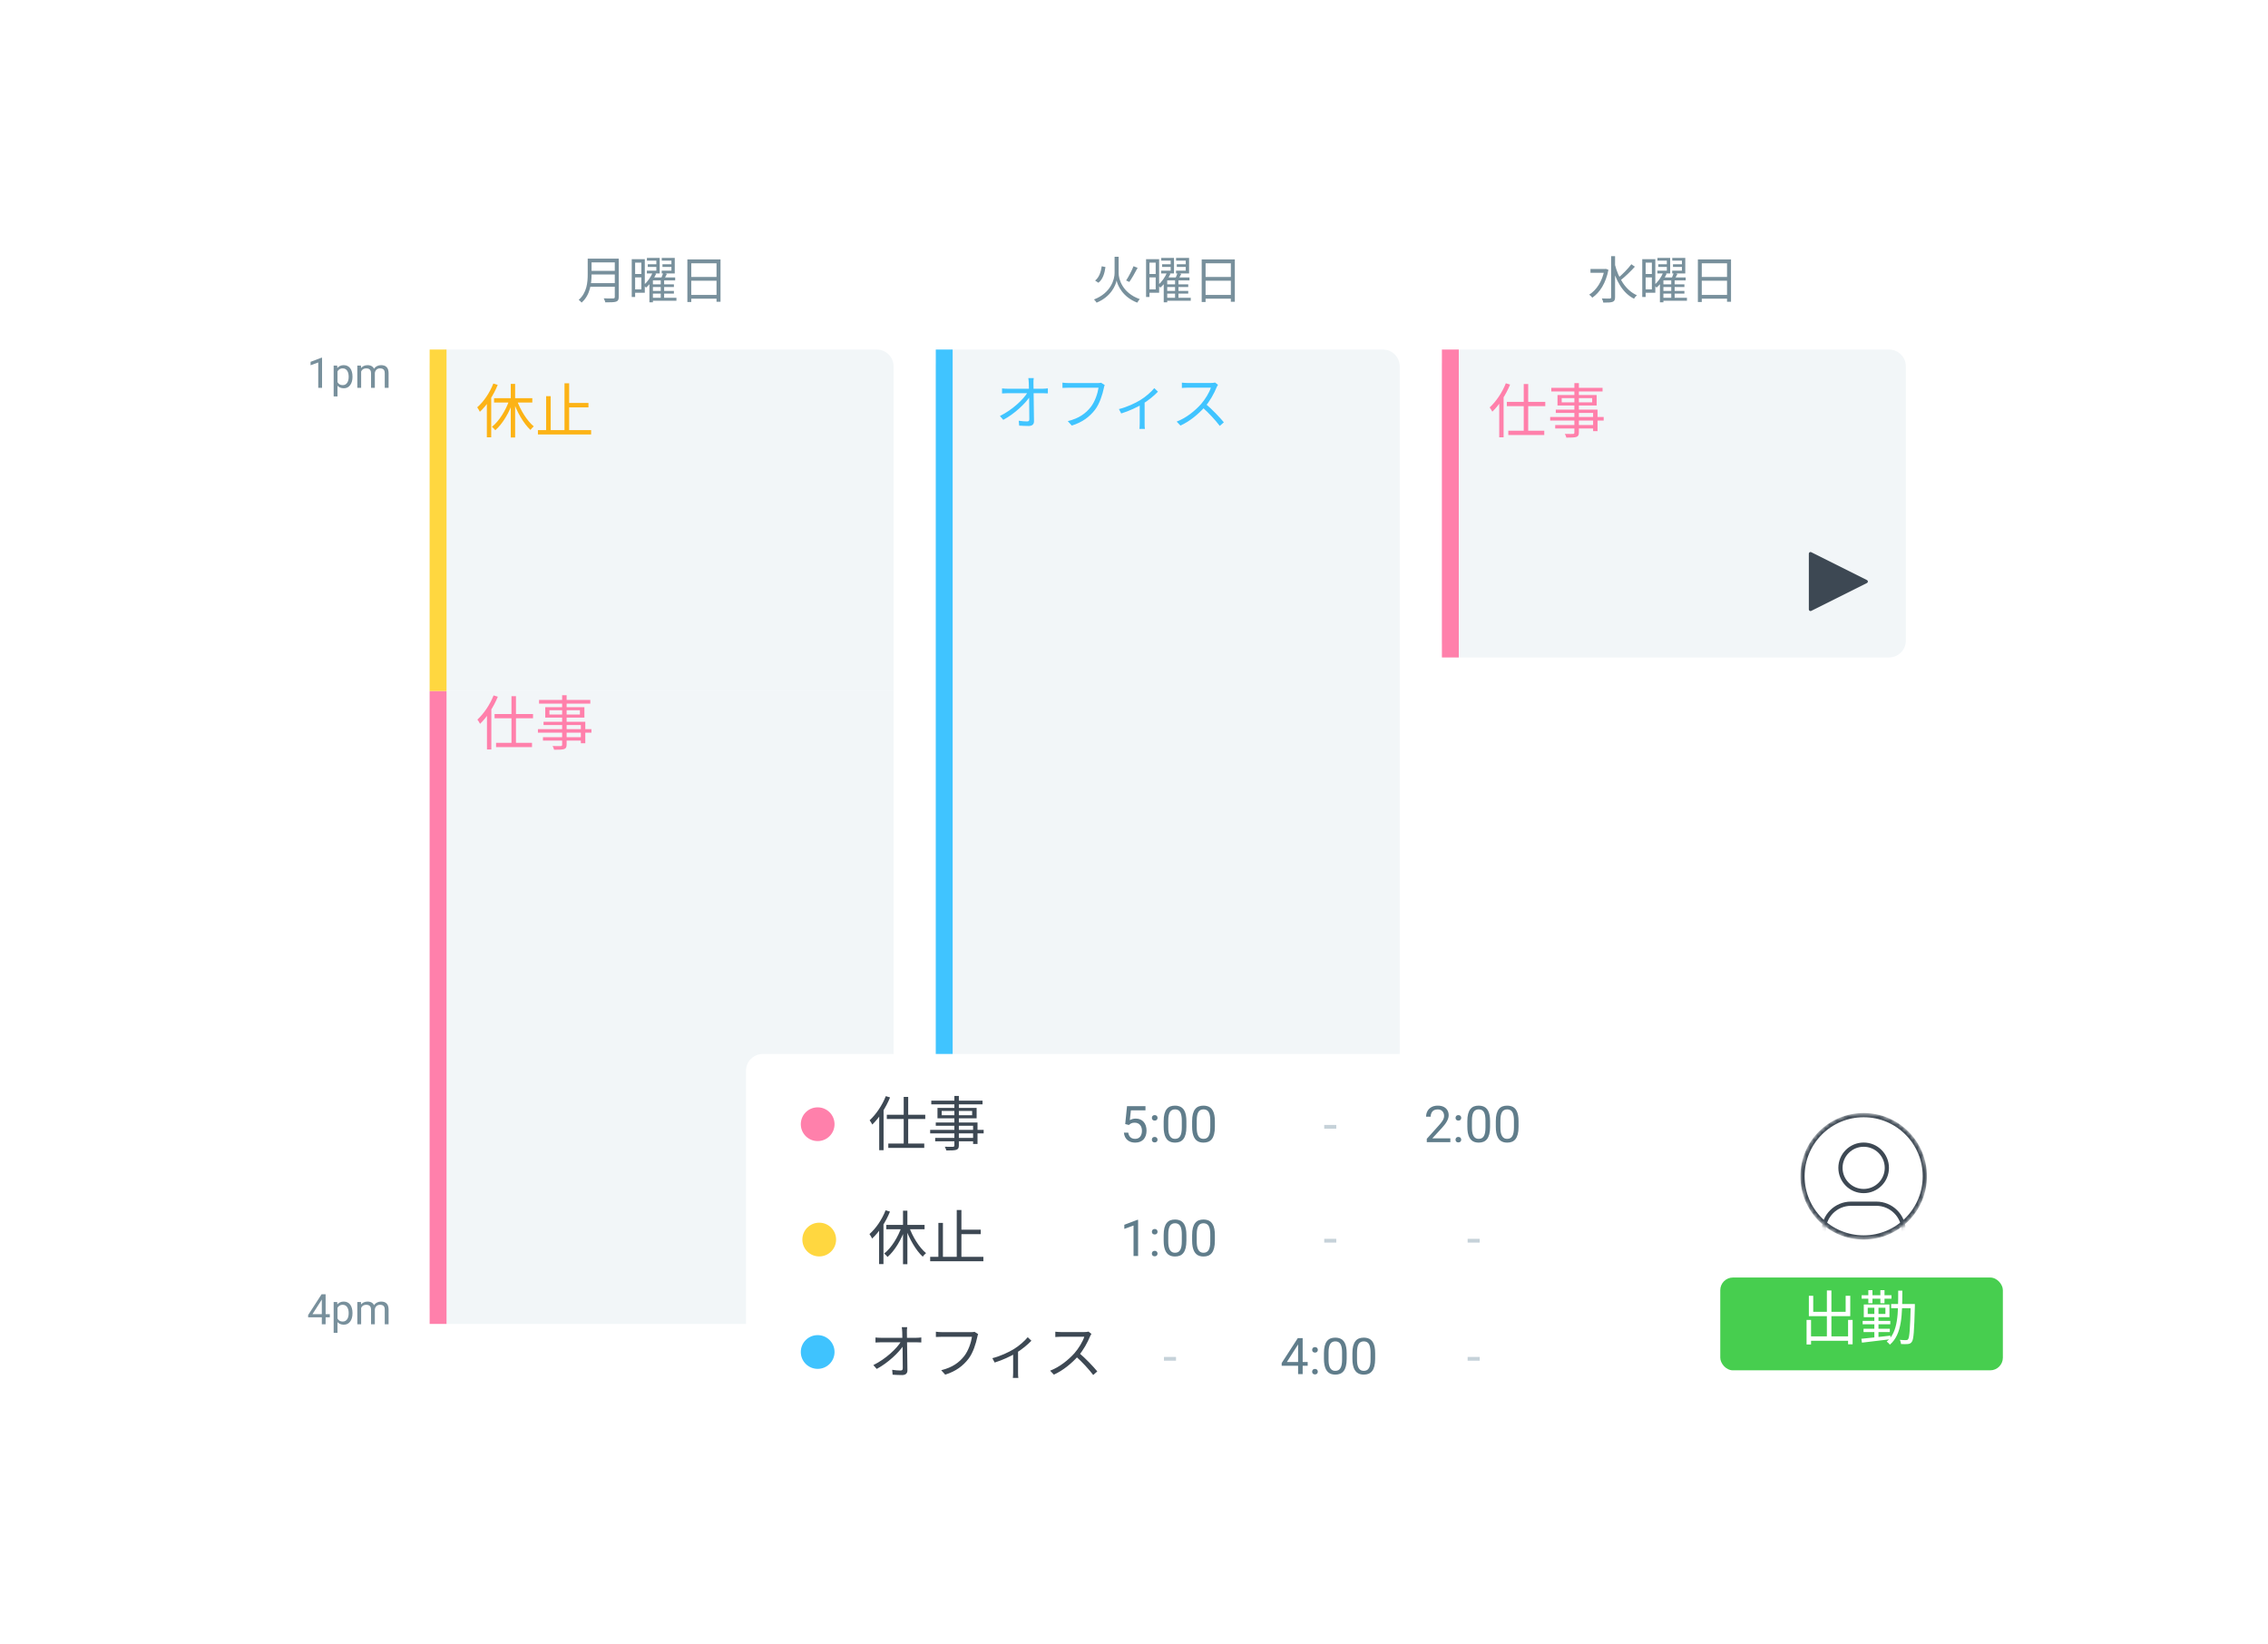 <svg width="592" height="429" viewBox="0 0 592 429" fill="none" xmlns="http://www.w3.org/2000/svg">
<g filter="url(#filter0_d_1874_4225)">
<path d="M56 60.404C56 57.972 57.972 56 60.404 56H517.286C519.718 56 521.69 57.972 521.69 60.404V354.35C521.69 356.782 519.718 358.754 517.286 358.754H60.404C57.972 358.754 56 356.782 56 354.35V60.404Z" fill="white"/>
</g>
<path d="M86.087 342.999V343.816H80.431V343.23L83.936 337.806H84.748L83.877 339.376L81.56 342.999H86.087ZM84.995 337.806V345.633H84.001V337.806H84.995ZM88.092 340.935V347.87H87.092V339.817H88.006L88.092 340.935ZM92.01 342.677V342.79C92.01 343.212 91.96 343.605 91.86 343.967C91.76 344.325 91.613 344.637 91.419 344.902C91.229 345.167 90.995 345.373 90.715 345.52C90.436 345.667 90.115 345.741 89.753 345.741C89.384 345.741 89.058 345.68 88.774 345.558C88.491 345.436 88.251 345.259 88.054 345.026C87.857 344.793 87.699 344.513 87.581 344.187C87.466 343.861 87.388 343.494 87.344 343.085V342.483C87.388 342.053 87.468 341.668 87.586 341.327C87.705 340.987 87.861 340.697 88.054 340.457C88.251 340.213 88.49 340.028 88.769 339.903C89.049 339.774 89.371 339.709 89.737 339.709C90.102 339.709 90.427 339.781 90.71 339.924C90.993 340.064 91.231 340.265 91.425 340.526C91.618 340.788 91.763 341.102 91.86 341.467C91.96 341.829 92.01 342.232 92.01 342.677ZM91.011 342.79V342.677C91.011 342.386 90.98 342.114 90.919 341.86C90.858 341.602 90.763 341.376 90.634 341.182C90.509 340.985 90.348 340.831 90.151 340.72C89.954 340.605 89.719 340.548 89.446 340.548C89.195 340.548 88.977 340.591 88.79 340.677C88.608 340.763 88.452 340.879 88.323 341.026C88.194 341.17 88.088 341.335 88.006 341.521C87.927 341.704 87.868 341.894 87.828 342.091V343.483C87.9 343.734 88 343.97 88.129 344.193C88.258 344.411 88.43 344.589 88.645 344.725C88.86 344.857 89.131 344.924 89.457 344.924C89.726 344.924 89.957 344.868 90.151 344.757C90.348 344.642 90.509 344.487 90.634 344.289C90.763 344.092 90.858 343.867 90.919 343.612C90.98 343.354 91.011 343.08 91.011 342.79ZM94.268 340.973V345.633H93.268V339.817H94.215L94.268 340.973ZM94.064 342.505L93.602 342.489C93.605 342.091 93.657 341.723 93.758 341.387C93.858 341.046 94.007 340.75 94.204 340.5C94.401 340.249 94.646 340.055 94.94 339.919C95.234 339.779 95.575 339.709 95.962 339.709C96.234 339.709 96.485 339.749 96.714 339.828C96.944 339.903 97.142 340.023 97.311 340.188C97.479 340.353 97.61 340.564 97.703 340.822C97.796 341.08 97.843 341.392 97.843 341.757V345.633H96.849V341.806C96.849 341.501 96.797 341.258 96.693 341.075C96.592 340.892 96.449 340.759 96.263 340.677C96.076 340.591 95.858 340.548 95.607 340.548C95.313 340.548 95.067 340.6 94.87 340.704C94.673 340.808 94.516 340.951 94.397 341.134C94.279 341.317 94.193 341.526 94.139 341.763C94.089 341.996 94.064 342.243 94.064 342.505ZM97.832 341.956L97.166 342.161C97.169 341.842 97.221 341.535 97.322 341.241C97.425 340.948 97.574 340.686 97.768 340.457C97.965 340.227 98.207 340.046 98.493 339.914C98.78 339.777 99.108 339.709 99.477 339.709C99.789 339.709 100.065 339.751 100.305 339.833C100.549 339.915 100.753 340.043 100.918 340.215C101.086 340.383 101.214 340.6 101.3 340.865C101.386 341.13 101.429 341.446 101.429 341.811V345.633H100.429V341.801C100.429 341.474 100.377 341.222 100.273 341.043C100.172 340.86 100.029 340.733 99.843 340.661C99.66 340.586 99.441 340.548 99.187 340.548C98.968 340.548 98.775 340.586 98.606 340.661C98.438 340.736 98.296 340.84 98.182 340.973C98.067 341.102 97.979 341.25 97.918 341.419C97.861 341.587 97.832 341.766 97.832 341.956Z" fill="#78909C"/>
<path d="M84.065 93.36V101.229H83.071V94.601L81.066 95.332V94.435L83.909 93.36H84.065ZM88.092 96.531V103.466H87.092V95.413H88.006L88.092 96.531ZM92.01 98.273V98.386C92.01 98.809 91.96 99.201 91.86 99.563C91.76 99.921 91.613 100.233 91.419 100.498C91.229 100.764 90.995 100.97 90.715 101.117C90.436 101.264 90.115 101.337 89.753 101.337C89.384 101.337 89.058 101.276 88.774 101.154C88.491 101.032 88.251 100.855 88.054 100.622C87.857 100.389 87.699 100.11 87.581 99.784C87.466 99.457 87.388 99.09 87.344 98.681V98.079C87.388 97.649 87.468 97.264 87.586 96.924C87.705 96.583 87.861 96.293 88.054 96.053C88.251 95.809 88.49 95.624 88.769 95.499C89.049 95.37 89.371 95.306 89.737 95.306C90.102 95.306 90.427 95.377 90.71 95.521C90.993 95.66 91.231 95.861 91.425 96.123C91.618 96.384 91.763 96.698 91.86 97.063C91.96 97.425 92.01 97.829 92.01 98.273ZM91.011 98.386V98.273C91.011 97.983 90.98 97.71 90.919 97.456C90.858 97.198 90.763 96.972 90.634 96.778C90.509 96.581 90.348 96.427 90.151 96.316C89.954 96.201 89.719 96.144 89.446 96.144C89.195 96.144 88.977 96.187 88.79 96.273C88.608 96.359 88.452 96.476 88.323 96.623C88.194 96.766 88.088 96.931 88.006 97.117C87.927 97.3 87.868 97.49 87.828 97.687V99.079C87.9 99.33 88 99.567 88.129 99.789C88.258 100.007 88.43 100.185 88.645 100.321C88.86 100.454 89.131 100.52 89.457 100.52C89.726 100.52 89.957 100.464 90.151 100.353C90.348 100.239 90.509 100.083 90.634 99.886C90.763 99.689 90.858 99.463 90.919 99.208C90.98 98.95 91.011 98.676 91.011 98.386ZM94.268 96.569V101.229H93.268V95.413H94.215L94.268 96.569ZM94.064 98.101L93.602 98.085C93.605 97.687 93.657 97.32 93.758 96.983C93.858 96.642 94.007 96.347 94.204 96.096C94.401 95.845 94.646 95.651 94.94 95.515C95.234 95.376 95.575 95.306 95.962 95.306C96.234 95.306 96.485 95.345 96.714 95.424C96.944 95.499 97.142 95.619 97.311 95.784C97.479 95.949 97.61 96.16 97.703 96.418C97.796 96.676 97.843 96.988 97.843 97.354V101.229H96.849V97.402C96.849 97.097 96.797 96.854 96.693 96.671C96.592 96.488 96.449 96.356 96.263 96.273C96.076 96.187 95.858 96.144 95.607 96.144C95.313 96.144 95.067 96.196 94.87 96.3C94.673 96.404 94.516 96.547 94.397 96.73C94.279 96.913 94.193 97.123 94.139 97.359C94.089 97.592 94.064 97.839 94.064 98.101ZM97.832 97.553L97.166 97.757C97.169 97.438 97.221 97.132 97.322 96.838C97.425 96.544 97.574 96.282 97.768 96.053C97.965 95.823 98.207 95.642 98.493 95.51C98.78 95.374 99.108 95.306 99.477 95.306C99.789 95.306 100.065 95.347 100.305 95.429C100.549 95.512 100.753 95.639 100.918 95.811C101.086 95.979 101.214 96.196 101.3 96.461C101.386 96.727 101.429 97.042 101.429 97.407V101.229H100.429V97.397C100.429 97.071 100.377 96.818 100.273 96.639C100.172 96.456 100.029 96.329 99.843 96.257C99.66 96.182 99.441 96.144 99.187 96.144C98.968 96.144 98.775 96.182 98.606 96.257C98.438 96.332 98.296 96.436 98.182 96.569C98.067 96.698 97.979 96.847 97.918 97.015C97.861 97.183 97.832 97.363 97.832 97.553Z" fill="#78909C"/>
<path d="M154.014 67.511V68.475H160.91V67.511H154.014ZM154.014 70.695V71.646H160.963V70.695H154.014ZM153.908 73.892V74.843H160.897V73.892H153.908ZM153.406 67.511V71.593C153.406 73.72 153.182 76.402 151.055 78.265C151.266 78.41 151.663 78.767 151.808 78.978C154.08 76.997 154.41 73.879 154.41 71.593V67.511H153.406ZM160.474 67.511V77.499C160.474 77.789 160.369 77.882 160.065 77.895C159.761 77.895 158.678 77.908 157.581 77.869C157.753 78.146 157.938 78.622 158.004 78.912C159.431 78.912 160.303 78.899 160.818 78.727C161.32 78.555 161.505 78.212 161.505 77.512V67.511H160.474ZM169.088 68.964V69.665H171.796V68.964H169.088ZM168.863 67.313V68.026H171.321V70.642H168.85V71.369H172.193V67.313H168.863ZM172.919 68.964V69.665H175.707V68.964H172.919ZM172.734 67.313V68.026H175.257V70.642H172.721V71.369H176.129V67.313H172.734ZM170.039 74.209V74.909H175.905V74.209H170.039ZM170.039 75.927V76.627H175.905V75.927H170.039ZM170.079 77.723V78.49H176.565V77.723H170.079ZM170.343 71.184C169.907 72.28 168.995 73.588 168.031 74.407C168.203 74.566 168.48 74.883 168.626 75.068C169.696 74.156 170.673 72.743 171.268 71.461L170.343 71.184ZM170.422 72.412H170.277L169.511 73.218V78.899H170.422V73.192H176.235V72.412H170.422ZM173.104 71.263C172.972 71.712 172.681 72.399 172.457 72.862L173.197 73.086C173.461 72.677 173.791 72.069 174.082 71.488L173.104 71.263ZM172.47 73.007V78.014H173.355V73.007H172.47ZM165.362 67.643V68.542H167.41V75.53H165.362V76.415H168.308V67.643H165.362ZM165.415 71.514V72.399H167.872V71.514H165.415ZM164.9 67.643V77.512H165.785V67.643H164.9ZM179.419 67.709V78.82H180.436V68.713H187.029V78.767H188.072V67.709H179.419ZM180.093 72.293V73.271H187.465V72.293H180.093ZM180.08 76.97V77.961H187.491V76.97H180.08Z" fill="#78909C"/>
<path d="M287.577 69.493C287.366 70.972 286.903 72.412 285.846 73.218L286.705 73.8C287.881 72.901 288.33 71.29 288.555 69.704L287.577 69.493ZM295.874 69.48C295.424 70.629 294.592 72.227 293.945 73.205L294.777 73.588C295.451 72.637 296.296 71.144 296.944 69.902L295.874 69.48ZM291.461 67.009H290.933V71.29C290.933 72.822 290.008 76.468 285.556 78.159C285.78 78.371 286.111 78.767 286.243 78.992C289.995 77.446 291.197 74.5 291.461 73.205C291.725 74.487 293.02 77.525 296.851 78.992C296.997 78.701 297.3 78.291 297.512 78.067C292.928 76.455 291.99 72.809 291.99 71.29V67.009H291.461ZM303.338 68.964V69.665H306.046V68.964H303.338ZM303.113 67.313V68.026H305.571V70.642H303.1V71.369H306.443V67.313H303.113ZM307.169 68.964V69.665H309.957V68.964H307.169ZM306.984 67.313V68.026H309.507V70.642H306.971V71.369H310.379V67.313H306.984ZM304.289 74.209V74.909H310.155V74.209H304.289ZM304.289 75.927V76.627H310.155V75.927H304.289ZM304.329 77.723V78.49H310.815V77.723H304.329ZM304.593 71.184C304.157 72.28 303.245 73.588 302.281 74.407C302.453 74.566 302.73 74.883 302.876 75.068C303.946 74.156 304.923 72.743 305.518 71.461L304.593 71.184ZM304.672 72.412H304.527L303.761 73.218V78.899H304.672V73.192H310.485V72.412H304.672ZM307.354 71.263C307.222 71.712 306.931 72.399 306.707 72.862L307.447 73.086C307.711 72.677 308.041 72.069 308.332 71.488L307.354 71.263ZM306.72 73.007V78.014H307.605V73.007H306.72ZM299.612 67.643V68.542H301.66V75.53H299.612V76.415H302.558V67.643H299.612ZM299.665 71.514V72.399H302.122V71.514H299.665ZM299.15 67.643V77.512H300.035V67.643H299.15ZM313.669 67.709V78.82H314.686V68.713H321.279V78.767H322.322V67.709H313.669ZM314.343 72.293V73.271H321.715V72.293H314.343ZM314.33 76.97V77.961H321.741V76.97H314.33Z" fill="#78909C"/>
<path d="M415.151 70.206V71.197H419.127V70.206H415.151ZM420.541 66.85V77.578C420.541 77.829 420.435 77.908 420.184 77.921C419.907 77.921 419.061 77.935 418.11 77.895C418.269 78.199 418.467 78.688 418.506 78.978C419.735 78.978 420.501 78.952 420.95 78.767C421.386 78.595 421.571 78.278 421.571 77.578V66.85H420.541ZM418.784 70.206V70.431C418.229 73.456 416.71 75.715 414.82 76.904C415.058 77.063 415.455 77.459 415.626 77.697C417.568 76.376 419.167 73.905 419.841 70.418L419.167 70.166L418.995 70.206H418.784ZM421.518 69.004L420.726 69.189C421.703 73.099 423.5 76.468 426.512 77.961C426.684 77.657 427.027 77.261 427.278 77.063C424.319 75.768 422.43 72.558 421.518 69.004ZM425.825 68.964C424.953 70.14 423.421 71.686 422.298 72.597L422.998 73.152C424.147 72.267 425.654 70.814 426.737 69.612L425.825 68.964ZM432.854 68.964V69.665H435.562V68.964H432.854ZM432.629 67.313V68.026H435.086V70.642H432.616V71.369H435.958V67.313H432.629ZM436.685 68.964V69.665H439.472V68.964H436.685ZM436.5 67.313V68.026H439.023V70.642H436.487V71.369H439.895V67.313H436.5ZM433.805 74.209V74.909H439.67V74.209H433.805ZM433.805 75.927V76.627H439.67V75.927H433.805ZM433.844 77.723V78.49H440.331V77.723H433.844ZM434.109 71.184C433.673 72.28 432.761 73.588 431.797 74.407C431.968 74.566 432.246 74.883 432.391 75.068C433.461 74.156 434.439 72.743 435.033 71.461L434.109 71.184ZM434.188 72.412H434.043L433.276 73.218V78.899H434.188V73.192H440.001V72.412H434.188ZM436.87 71.263C436.738 71.712 436.447 72.399 436.222 72.862L436.962 73.086C437.226 72.677 437.557 72.069 437.847 71.488L436.87 71.263ZM436.236 73.007V78.014H437.121V73.007H436.236ZM429.128 67.643V68.542H431.176V75.53H429.128V76.415H432.074V67.643H429.128ZM429.181 71.514V72.399H431.638V71.514H429.181ZM428.666 67.643V77.512H429.551V67.643H428.666ZM443.185 67.709V78.82H444.202V68.713H450.794V78.767H451.838V67.709H443.185ZM443.858 72.293V73.271H451.23V72.293H443.858ZM443.845 76.97V77.961H451.257V76.97H443.845Z" fill="#78909C"/>
<path d="M244.262 95.634C244.262 93.202 246.233 91.23 248.665 91.23H360.959C363.392 91.23 365.363 93.202 365.363 95.634V284.992C365.363 287.424 363.392 289.396 360.959 289.396H248.665C246.233 289.396 244.262 287.424 244.262 284.992V95.634Z" fill="#F2F6F8"/>
<rect x="244.262" y="91.23" width="4.404" height="198.166" fill="#40C4FF"/>
<path d="M269.833 98.681H268.415C268.477 99.005 268.507 99.375 268.538 99.961C268.615 101.672 268.677 107.174 268.677 109.378C268.677 109.794 268.538 109.995 268.107 109.995C267.521 109.995 266.658 109.933 265.918 109.81L266.026 111.089C266.797 111.135 267.706 111.181 268.492 111.181C269.417 111.181 269.91 110.75 269.895 109.933C269.879 107.051 269.771 101.672 269.756 99.961C269.74 99.545 269.771 99.098 269.833 98.681ZM261.556 101.379V102.689C262.049 102.658 262.481 102.627 263.005 102.627C263.699 102.627 271.559 102.627 272.237 102.627C272.623 102.627 273.147 102.658 273.517 102.673V101.363C273.208 101.41 272.607 101.456 272.206 101.456C271.42 101.456 263.791 101.456 262.974 101.456C262.512 101.456 262.003 101.425 261.556 101.379ZM261.001 108.577L261.88 109.578C264.839 108.006 267.706 105.263 268.877 103.429L268.862 102.396H268.245C267.105 104.276 264.253 106.974 261.001 108.577ZM288.359 100.5L287.419 99.899C287.126 99.961 286.818 99.976 286.587 99.976C285.893 99.976 279.743 99.976 278.865 99.976C278.356 99.976 277.74 99.93 277.324 99.868V101.24C277.709 101.225 278.233 101.194 278.849 101.194C279.743 101.194 285.847 101.194 286.741 101.194C286.525 102.673 285.816 104.816 284.722 106.218C283.427 107.868 281.701 109.178 278.711 109.917L279.759 111.073C282.579 110.195 284.414 108.762 285.816 106.958C287.049 105.371 287.789 102.889 288.128 101.271C288.19 100.963 288.251 100.716 288.359 100.5ZM292.066 106.773L292.667 107.914C294.717 107.282 296.859 106.265 298.154 105.494C299.757 104.523 301.36 103.182 302.253 102.226L301.298 101.302C300.496 102.273 299.078 103.552 297.63 104.43C296.366 105.201 294.1 106.28 292.066 106.773ZM297.491 105.139V110.596C297.491 111.058 297.445 111.705 297.414 111.937H298.847C298.786 111.705 298.77 111.058 298.77 110.596V104.816L297.491 105.139ZM317.928 100.439L317.158 99.837C316.911 99.915 316.495 99.961 316.002 99.961C315.416 99.961 310.654 99.961 310.052 99.961C309.575 99.961 308.696 99.899 308.496 99.868V101.255C308.665 101.24 309.498 101.178 310.052 101.178C310.576 101.178 315.509 101.178 316.063 101.178C315.663 102.458 314.538 104.292 313.489 105.479C311.902 107.236 309.636 109.085 307.139 110.041L308.126 111.073C310.561 109.964 312.765 108.13 314.491 106.203C315.771 104.785 316.942 102.627 317.558 101.101C317.636 100.901 317.836 100.562 317.928 100.439ZM314.692 105.402L313.813 106.265C315.478 107.729 317.281 109.702 318.391 111.166L319.454 110.226C318.406 108.946 316.356 106.789 314.692 105.402Z" fill="#40C4FF"/>
<path d="M112.148 95.634C112.148 93.202 114.12 91.23 116.552 91.23H228.846C231.278 91.23 233.25 93.202 233.25 95.634V180.405H112.148V95.634Z" fill="#F2F6F8"/>
<rect x="112.148" y="91.23" width="4.404" height="89.175" fill="#FFD740"/>
<path d="M133.321 100.205V114.185H134.461V100.205H133.321ZM128.959 103.92V105.061H138.946V103.92H128.959ZM134.862 104.29L133.922 104.567C134.924 107.511 136.665 110.563 138.469 112.212C138.669 111.904 139.07 111.503 139.332 111.287C137.575 109.854 135.787 106.972 134.862 104.29ZM132.982 104.305C132.057 107.064 130.269 109.946 128.404 111.395C128.681 111.596 129.067 112.012 129.282 112.289C131.178 110.64 132.966 107.665 133.968 104.614L132.982 104.305ZM128.774 100.098C127.834 102.517 126.261 104.829 124.566 106.309C124.766 106.586 125.136 107.203 125.26 107.48C127.109 105.77 128.835 103.149 129.914 100.452L128.774 100.098ZM127.078 104.197V114.139H128.219V103.072V103.057L127.078 104.197ZM147.963 105.168V106.324H153.604V105.168H147.963ZM140.411 112.258V113.399H154.298V112.258H140.411ZM147.346 100.036V112.844H148.564V100.036H147.346ZM142.553 103.396V112.798H143.74V103.396H142.553Z" fill="#FCB316"/>
<path d="M376.371 95.634C376.371 93.202 378.343 91.23 380.775 91.23H493.069C495.501 91.23 497.473 93.202 497.473 95.634V167.194C497.473 169.626 495.501 171.597 493.069 171.597H380.775C378.343 171.597 376.371 169.626 376.371 167.194V95.634Z" fill="#F2F6F8"/>
<rect x="376.371" y="91.23" width="4.404" height="80.367" fill="#FF80AB"/>
<path d="M397.728 100.236V113.121H398.9V100.236H397.728ZM393.32 104.891V106.001H403.354V104.891H393.32ZM393.705 112.412V113.538H403.092V112.412H393.705ZM391.332 104.197V114.139H392.472V103.072L392.457 103.057L391.332 104.197ZM393.058 100.036C392.103 102.456 390.5 104.814 388.835 106.34C389.051 106.602 389.405 107.203 389.529 107.45C391.332 105.723 393.058 103.072 394.168 100.375L393.058 100.036ZM410.952 99.99V112.875C410.952 113.152 410.86 113.245 410.583 113.26C410.305 113.26 409.38 113.276 408.456 113.245C408.61 113.507 408.795 113.938 408.856 114.216C410.151 114.216 410.952 114.2 411.446 114.046C411.924 113.877 412.124 113.599 412.124 112.875V99.99H410.952ZM404.926 101.223V102.178H418.304V101.223H404.926ZM407.639 103.905H415.592V105.014H407.639V103.905ZM406.544 103.103V105.831H416.763V103.103H406.544ZM406.097 106.91V107.773H415.838V112.52H416.994V106.91H406.097ZM404.633 108.837V109.761H418.597V108.837H404.633ZM405.943 110.933V111.827H416.439V110.933H405.943Z" fill="#FF80AB"/>
<path d="M112.148 180.403H233.25V341.138C233.25 343.57 231.278 345.542 228.846 345.542H116.552C114.12 345.542 112.148 343.57 112.148 341.138V180.403Z" fill="#F2F6F8"/>
<rect x="112.148" y="180.403" width="4.404" height="165.138" fill="#FF80AB"/>
<path d="M133.506 181.703V194.588H134.677V181.703H133.506ZM129.097 186.358V187.468H139.131V186.358H129.097ZM129.483 193.879V195.004H138.869V193.879H129.483ZM127.109 185.664V195.606H128.25V184.539L128.234 184.524L127.109 185.664ZM128.835 181.503C127.88 183.923 126.277 186.281 124.612 187.807C124.828 188.069 125.183 188.67 125.306 188.916C127.109 187.19 128.835 184.539 129.945 181.842L128.835 181.503ZM146.73 181.456V194.342C146.73 194.619 146.637 194.712 146.36 194.727C146.082 194.727 145.158 194.742 144.233 194.712C144.387 194.974 144.572 195.405 144.634 195.683C145.928 195.683 146.73 195.667 147.223 195.513C147.701 195.344 147.901 195.066 147.901 194.342V181.456H146.73ZM140.703 182.69V183.645H154.082V182.69H140.703ZM143.416 185.371H151.369V186.481H143.416V185.371ZM142.322 184.57V187.298H152.541V184.57H142.322ZM141.875 188.377V189.24H151.616V193.987H152.772V188.377H141.875ZM140.411 190.303V191.228H154.375V190.303H140.411ZM141.721 192.4V193.294H152.217V192.4H141.721Z" fill="#FF80AB"/>
<g filter="url(#filter1_d_1874_4225)">
<path d="M435.812 279.487C435.812 277.055 437.784 275.083 440.216 275.083H531.593C534.025 275.083 535.996 277.055 535.996 279.487V368.661C535.996 371.093 534.025 373.065 531.593 373.065H440.216C437.784 373.065 435.812 371.093 435.812 368.661V279.487Z" fill="white"/>
</g>
<mask id="mask0_1874_4225" style="mask-type:alpha" maskUnits="userSpaceOnUse" x="469" y="290" width="34" height="34">
<circle cx="486.459" cy="307.01" r="15.963" fill="#84D2F6" stroke="#3D4853" stroke-width="1.101"/>
</mask>
<g mask="url(#mask0_1874_4225)">
<path d="M483.156 314.166H489.761C493.713 314.166 496.917 317.37 496.917 321.322V325.726C496.917 329.678 493.713 332.882 489.761 332.882H483.156C479.204 332.882 476 329.678 476 325.726V321.322C476 317.37 479.204 314.166 483.156 314.166Z" fill="white" stroke="#3D4853" stroke-width="1.101"/>
<circle cx="486.457" cy="304.809" r="6.055" fill="white" stroke="#3D4853" stroke-width="1.101"/>
<circle cx="486.459" cy="307.01" r="15.963" stroke="#3D4853" stroke-width="1.101"/>
</g>
<rect x="449.031" y="333.433" width="73.762" height="24.22" rx="3.303" fill="#47CE4F"/>
<path d="M472.125 348.798V349.939H483.006V348.798H472.125ZM476.856 336.807V349.446H478.043V336.807H476.856ZM471.554 344.498V350.91H472.726V344.498H471.554ZM482.39 344.498V350.864H483.576V344.498H482.39ZM472.155 338.194V343.512H482.96V338.194H481.758V342.387H473.296V338.194H472.155ZM493.641 340.352V341.431H499.066V340.352H493.641ZM498.743 340.352V340.614C498.589 346.872 498.419 349.061 498.065 349.523C497.926 349.723 497.787 349.77 497.525 349.77C497.263 349.77 496.616 349.77 495.891 349.692C496.076 350.001 496.184 350.463 496.215 350.787C496.909 350.833 497.602 350.833 498.018 350.787C498.465 350.741 498.758 350.602 499.036 350.216C499.513 349.569 499.652 347.411 499.822 340.923C499.822 340.768 499.822 340.352 499.822 340.352H498.743ZM495.475 336.853C495.46 342.834 495.521 347.627 492.47 350.155C492.732 350.324 493.132 350.694 493.302 350.956C496.523 348.197 496.523 343.111 496.554 336.853H495.475ZM486.428 346.795V347.673H493.287V346.795H486.428ZM486.197 344.745V345.639H493.41V344.745H486.197ZM485.935 338.056V338.95H493.718V338.056H485.935ZM489.248 340.845V349.523H490.327V340.845H489.248ZM487.676 336.73V340.136H488.755V336.73H487.676ZM490.821 336.73V340.136H491.899V336.73H490.821ZM485.858 349.415L486.012 350.432C487.938 350.201 490.774 349.877 493.456 349.538L493.441 348.598C490.651 348.922 487.723 349.245 485.858 349.415ZM487.522 341.323H492.131V342.926H487.522V341.323ZM486.489 340.476V343.789H493.194V340.476H486.489Z" fill="white"/>
<path fill-rule="evenodd" clip-rule="evenodd" d="M487.391 151.447L487.395 151.443L487.317 151.399C487.305 151.393 487.296 151.384 487.284 151.381L472.868 144.169L472.863 144.174C472.788 144.115 472.695 144.074 472.591 144.074C472.347 144.074 472.148 144.268 472.148 144.507V159.054C472.148 159.293 472.347 159.487 472.591 159.487C472.695 159.487 472.788 159.447 472.863 159.388L472.868 159.392L487.284 152.181C487.296 152.176 487.305 152.168 487.316 152.163L487.395 152.119L487.391 152.114C487.492 152.034 487.561 151.918 487.561 151.781C487.561 151.644 487.492 151.526 487.391 151.447Z" fill="#3D4853"/>
<g filter="url(#filter2_d_1874_4225)">
<path d="M194.719 279.487C194.719 277.055 196.69 275.083 199.122 275.083H409.399C411.831 275.083 413.802 277.055 413.802 279.487V368.661C413.802 371.093 411.831 373.065 409.399 373.065H199.122C196.69 373.065 194.719 371.093 194.719 368.661V279.487Z" fill="white"/>
</g>
<path d="M235.888 286.29V299.176H237.06V286.29H235.888ZM231.48 290.945V292.055H241.514V290.945H231.48ZM231.866 298.467V299.592H241.252V298.467H231.866ZM229.492 290.252V300.193H230.633V289.126L230.617 289.111L229.492 290.252ZM231.218 286.09C230.263 288.51 228.66 290.868 226.995 292.394C227.211 292.656 227.565 293.257 227.689 293.504C229.492 291.777 231.218 289.126 232.328 286.429L231.218 286.09ZM249.113 286.044V298.929C249.113 299.207 249.02 299.299 248.743 299.314C248.465 299.314 247.541 299.33 246.616 299.299C246.77 299.561 246.955 299.993 247.016 300.27C248.311 300.27 249.113 300.255 249.606 300.1C250.084 299.931 250.284 299.653 250.284 298.929V286.044H249.113ZM243.086 287.277V288.233H256.465V287.277H243.086ZM245.799 289.959H253.752V291.068H245.799V289.959ZM244.705 289.157V291.885H254.923V289.157H244.705ZM244.258 292.964V293.827H253.999V298.575H255.155V292.964H244.258ZM242.793 294.891V295.816H256.757V294.891H242.793ZM244.103 296.987V297.881H254.6V296.987H244.103Z" fill="#3D4853"/>
<path d="M294.661 293.621L293.706 293.376L294.177 288.699H298.995V289.802H295.19L294.906 292.357C295.078 292.258 295.295 292.165 295.557 292.079C295.824 291.993 296.129 291.95 296.473 291.95C296.908 291.95 297.297 292.025 297.641 292.176C297.985 292.322 298.277 292.533 298.518 292.808C298.763 293.083 298.95 293.415 299.079 293.802C299.208 294.189 299.273 294.621 299.273 295.098C299.273 295.55 299.21 295.965 299.086 296.343C298.965 296.722 298.783 297.053 298.537 297.337C298.292 297.616 297.983 297.833 297.609 297.988C297.239 298.143 296.802 298.22 296.299 298.22C295.921 298.22 295.562 298.169 295.222 298.066C294.886 297.958 294.585 297.797 294.319 297.582C294.056 297.362 293.841 297.091 293.674 296.769C293.51 296.442 293.407 296.059 293.364 295.621H294.499C294.551 295.973 294.654 296.27 294.809 296.511C294.964 296.752 295.166 296.934 295.415 297.059C295.669 297.18 295.964 297.24 296.299 297.24C296.583 297.24 296.834 297.19 297.054 297.091C297.273 296.993 297.458 296.851 297.609 296.666C297.759 296.481 297.873 296.257 297.95 295.995C298.032 295.732 298.073 295.438 298.073 295.111C298.073 294.814 298.032 294.539 297.95 294.285C297.869 294.032 297.746 293.81 297.583 293.621C297.424 293.432 297.228 293.286 296.996 293.182C296.764 293.075 296.497 293.021 296.196 293.021C295.796 293.021 295.493 293.075 295.286 293.182C295.084 293.29 294.876 293.436 294.661 293.621ZM300.66 297.459C300.66 297.257 300.722 297.087 300.847 296.95C300.976 296.808 301.161 296.737 301.402 296.737C301.642 296.737 301.825 296.808 301.95 296.95C302.079 297.087 302.143 297.257 302.143 297.459C302.143 297.657 302.079 297.825 301.95 297.962C301.825 298.1 301.642 298.169 301.402 298.169C301.161 298.169 300.976 298.1 300.847 297.962C300.722 297.825 300.66 297.657 300.66 297.459ZM300.666 291.763C300.666 291.561 300.729 291.391 300.853 291.254C300.982 291.112 301.167 291.041 301.408 291.041C301.649 291.041 301.832 291.112 301.956 291.254C302.085 291.391 302.15 291.561 302.15 291.763C302.15 291.961 302.085 292.129 301.956 292.266C301.832 292.404 301.649 292.473 301.408 292.473C301.167 292.473 300.982 292.404 300.853 292.266C300.729 292.129 300.666 291.961 300.666 291.763ZM309.678 292.647V294.079C309.678 294.849 309.609 295.498 309.471 296.027C309.334 296.556 309.136 296.982 308.878 297.304C308.62 297.627 308.308 297.861 307.943 298.007C307.581 298.149 307.173 298.22 306.717 298.22C306.356 298.22 306.022 298.175 305.717 298.085C305.412 297.995 305.137 297.85 304.891 297.653C304.651 297.451 304.444 297.188 304.272 296.866C304.1 296.543 303.969 296.152 303.879 295.692C303.788 295.231 303.743 294.694 303.743 294.079V292.647C303.743 291.877 303.812 291.232 303.95 290.712C304.092 290.191 304.291 289.774 304.55 289.46C304.808 289.142 305.117 288.914 305.478 288.776C305.844 288.639 306.253 288.57 306.704 288.57C307.07 288.57 307.405 288.615 307.71 288.706C308.02 288.792 308.295 288.931 308.536 289.125C308.777 289.314 308.981 289.568 309.149 289.886C309.321 290.2 309.452 290.585 309.542 291.041C309.633 291.497 309.678 292.032 309.678 292.647ZM308.478 294.272V292.447C308.478 292.025 308.452 291.656 308.401 291.337C308.353 291.015 308.282 290.74 308.188 290.512C308.093 290.284 307.973 290.099 307.826 289.957C307.685 289.815 307.519 289.712 307.33 289.647C307.145 289.579 306.936 289.544 306.704 289.544C306.42 289.544 306.169 289.598 305.949 289.705C305.73 289.809 305.545 289.974 305.395 290.202C305.248 290.43 305.137 290.729 305.059 291.099C304.982 291.469 304.943 291.918 304.943 292.447V294.272C304.943 294.694 304.967 295.066 305.014 295.388C305.066 295.711 305.141 295.991 305.24 296.227C305.339 296.459 305.459 296.651 305.601 296.801C305.743 296.952 305.906 297.063 306.091 297.137C306.28 297.205 306.489 297.24 306.717 297.24C307.009 297.24 307.265 297.184 307.485 297.072C307.704 296.96 307.887 296.786 308.033 296.55C308.183 296.309 308.295 296.001 308.368 295.627C308.441 295.249 308.478 294.797 308.478 294.272ZM317.109 292.647V294.079C317.109 294.849 317.04 295.498 316.903 296.027C316.765 296.556 316.567 296.982 316.309 297.304C316.051 297.627 315.739 297.861 315.374 298.007C315.013 298.149 314.604 298.22 314.148 298.22C313.787 298.22 313.454 298.175 313.148 298.085C312.843 297.995 312.568 297.85 312.323 297.653C312.082 297.451 311.875 297.188 311.703 296.866C311.531 296.543 311.4 296.152 311.31 295.692C311.22 295.231 311.174 294.694 311.174 294.079V292.647C311.174 291.877 311.243 291.232 311.381 290.712C311.523 290.191 311.723 289.774 311.981 289.46C312.239 289.142 312.548 288.914 312.91 288.776C313.275 288.639 313.684 288.57 314.135 288.57C314.501 288.57 314.836 288.615 315.142 288.706C315.451 288.792 315.726 288.931 315.967 289.125C316.208 289.314 316.412 289.568 316.58 289.886C316.752 290.2 316.883 290.585 316.974 291.041C317.064 291.497 317.109 292.032 317.109 292.647ZM315.909 294.272V292.447C315.909 292.025 315.883 291.656 315.832 291.337C315.785 291.015 315.714 290.74 315.619 290.512C315.524 290.284 315.404 290.099 315.258 289.957C315.116 289.815 314.95 289.712 314.761 289.647C314.576 289.579 314.368 289.544 314.135 289.544C313.851 289.544 313.6 289.598 313.381 289.705C313.161 289.809 312.976 289.974 312.826 290.202C312.68 290.43 312.568 290.729 312.49 291.099C312.413 291.469 312.374 291.918 312.374 292.447V294.272C312.374 294.694 312.398 295.066 312.445 295.388C312.497 295.711 312.572 295.991 312.671 296.227C312.77 296.459 312.89 296.651 313.032 296.801C313.174 296.952 313.338 297.063 313.522 297.137C313.712 297.205 313.92 297.24 314.148 297.24C314.441 297.24 314.697 297.184 314.916 297.072C315.135 296.96 315.318 296.786 315.464 296.55C315.615 296.309 315.726 296.001 315.8 295.627C315.873 295.249 315.909 294.797 315.909 294.272Z" fill="#607D8B"/>
<path d="M297.073 318.372V327.816H295.88V319.862L293.474 320.739V319.662L296.886 318.372H297.073ZM300.66 327.184C300.66 326.982 300.722 326.812 300.847 326.674C300.976 326.532 301.161 326.461 301.402 326.461C301.642 326.461 301.825 326.532 301.95 326.674C302.079 326.812 302.143 326.982 302.143 327.184C302.143 327.382 302.079 327.549 301.95 327.687C301.825 327.825 301.642 327.893 301.402 327.893C301.161 327.893 300.976 327.825 300.847 327.687C300.722 327.549 300.66 327.382 300.66 327.184ZM300.666 321.488C300.666 321.286 300.729 321.116 300.853 320.978C300.982 320.836 301.167 320.765 301.408 320.765C301.649 320.765 301.832 320.836 301.956 320.978C302.085 321.116 302.15 321.286 302.15 321.488C302.15 321.686 302.085 321.853 301.956 321.991C301.832 322.129 301.649 322.197 301.408 322.197C301.167 322.197 300.982 322.129 300.853 321.991C300.729 321.853 300.666 321.686 300.666 321.488ZM309.678 322.372V323.804C309.678 324.573 309.609 325.223 309.471 325.752C309.334 326.281 309.136 326.706 308.878 327.029C308.62 327.351 308.308 327.586 307.943 327.732C307.581 327.874 307.173 327.945 306.717 327.945C306.356 327.945 306.022 327.9 305.717 327.809C305.412 327.719 305.137 327.575 304.891 327.377C304.651 327.175 304.444 326.913 304.272 326.59C304.1 326.268 303.969 325.876 303.879 325.416C303.788 324.956 303.743 324.419 303.743 323.804V322.372C303.743 321.602 303.812 320.957 303.95 320.436C304.092 319.916 304.291 319.499 304.55 319.185C304.808 318.867 305.117 318.639 305.478 318.501C305.844 318.363 306.253 318.295 306.704 318.295C307.07 318.295 307.405 318.34 307.71 318.43C308.02 318.516 308.295 318.656 308.536 318.849C308.777 319.039 308.981 319.292 309.149 319.611C309.321 319.925 309.452 320.309 309.542 320.765C309.633 321.221 309.678 321.757 309.678 322.372ZM308.478 323.997V322.172C308.478 321.75 308.452 321.38 308.401 321.062C308.353 320.739 308.282 320.464 308.188 320.236C308.093 320.008 307.973 319.823 307.826 319.682C307.685 319.54 307.519 319.436 307.33 319.372C307.145 319.303 306.936 319.269 306.704 319.269C306.42 319.269 306.169 319.322 305.949 319.43C305.73 319.533 305.545 319.699 305.395 319.927C305.248 320.155 305.137 320.454 305.059 320.823C304.982 321.193 304.943 321.643 304.943 322.172V323.997C304.943 324.419 304.967 324.791 305.014 325.113C305.066 325.436 305.141 325.715 305.24 325.952C305.339 326.184 305.459 326.375 305.601 326.526C305.743 326.676 305.906 326.788 306.091 326.861C306.28 326.93 306.489 326.964 306.717 326.964C307.009 326.964 307.265 326.909 307.485 326.797C307.704 326.685 307.887 326.511 308.033 326.274C308.183 326.033 308.295 325.726 308.368 325.352C308.441 324.973 308.478 324.522 308.478 323.997ZM317.109 322.372V323.804C317.109 324.573 317.04 325.223 316.903 325.752C316.765 326.281 316.567 326.706 316.309 327.029C316.051 327.351 315.739 327.586 315.374 327.732C315.013 327.874 314.604 327.945 314.148 327.945C313.787 327.945 313.454 327.9 313.148 327.809C312.843 327.719 312.568 327.575 312.323 327.377C312.082 327.175 311.875 326.913 311.703 326.59C311.531 326.268 311.4 325.876 311.31 325.416C311.22 324.956 311.174 324.419 311.174 323.804V322.372C311.174 321.602 311.243 320.957 311.381 320.436C311.523 319.916 311.723 319.499 311.981 319.185C312.239 318.867 312.548 318.639 312.91 318.501C313.275 318.363 313.684 318.295 314.135 318.295C314.501 318.295 314.836 318.34 315.142 318.43C315.451 318.516 315.726 318.656 315.967 318.849C316.208 319.039 316.412 319.292 316.58 319.611C316.752 319.925 316.883 320.309 316.974 320.765C317.064 321.221 317.109 321.757 317.109 322.372ZM315.909 323.997V322.172C315.909 321.75 315.883 321.38 315.832 321.062C315.785 320.739 315.714 320.464 315.619 320.236C315.524 320.008 315.404 319.823 315.258 319.682C315.116 319.54 314.95 319.436 314.761 319.372C314.576 319.303 314.368 319.269 314.135 319.269C313.851 319.269 313.6 319.322 313.381 319.43C313.161 319.533 312.976 319.699 312.826 319.927C312.68 320.155 312.568 320.454 312.49 320.823C312.413 321.193 312.374 321.643 312.374 322.172V323.997C312.374 324.419 312.398 324.791 312.445 325.113C312.497 325.436 312.572 325.715 312.671 325.952C312.77 326.184 312.89 326.375 313.032 326.526C313.174 326.676 313.338 326.788 313.522 326.861C313.712 326.93 313.92 326.964 314.148 326.964C314.441 326.964 314.697 326.909 314.916 326.797C315.135 326.685 315.318 326.511 315.464 326.274C315.615 326.033 315.726 325.726 315.8 325.352C315.873 324.973 315.909 324.522 315.909 323.997Z" fill="#607D8B"/>
<path d="M306.966 354.159V355.139H303.818V354.159H306.966Z" fill="#C6D2D9"/>
<path d="M348.802 293.608V294.589H345.654V293.608H348.802Z" fill="#C6D2D9"/>
<path d="M348.802 323.333V324.313H345.654V323.333H348.802Z" fill="#C6D2D9"/>
<path d="M341.335 355.481V356.462H334.548V355.759L338.754 349.25H339.728L338.683 351.133L335.903 355.481H341.335ZM340.025 349.25V358.642H338.832V349.25H340.025ZM342.496 358.01C342.496 357.808 342.558 357.638 342.683 357.5C342.812 357.358 342.997 357.287 343.238 357.287C343.478 357.287 343.661 357.358 343.786 357.5C343.915 357.638 343.979 357.808 343.979 358.01C343.979 358.208 343.915 358.375 343.786 358.513C343.661 358.651 343.478 358.719 343.238 358.719C342.997 358.719 342.812 358.651 342.683 358.513C342.558 358.375 342.496 358.208 342.496 358.01ZM342.502 352.314C342.502 352.112 342.564 351.942 342.689 351.804C342.818 351.662 343.003 351.591 343.244 351.591C343.485 351.591 343.668 351.662 343.792 351.804C343.921 351.942 343.986 352.112 343.986 352.314C343.986 352.512 343.921 352.679 343.792 352.817C343.668 352.955 343.485 353.024 343.244 353.024C343.003 353.024 342.818 352.955 342.689 352.817C342.564 352.679 342.502 352.512 342.502 352.314ZM351.514 353.198V354.63C351.514 355.4 351.445 356.049 351.307 356.578C351.17 357.107 350.972 357.533 350.714 357.855C350.456 358.178 350.144 358.412 349.779 358.558C349.417 358.7 349.009 358.771 348.553 358.771C348.192 358.771 347.858 358.726 347.553 358.636C347.248 358.545 346.972 358.401 346.727 358.203C346.487 358.001 346.28 357.739 346.108 357.416C345.936 357.094 345.805 356.703 345.715 356.242C345.624 355.782 345.579 355.245 345.579 354.63V353.198C345.579 352.428 345.648 351.783 345.786 351.262C345.927 350.742 346.127 350.325 346.385 350.011C346.643 349.693 346.953 349.465 347.314 349.327C347.68 349.19 348.088 349.121 348.54 349.121C348.906 349.121 349.241 349.166 349.546 349.256C349.856 349.342 350.131 349.482 350.372 349.676C350.613 349.865 350.817 350.119 350.985 350.437C351.157 350.751 351.288 351.136 351.378 351.591C351.469 352.047 351.514 352.583 351.514 353.198ZM350.314 354.823V352.998C350.314 352.576 350.288 352.206 350.237 351.888C350.189 351.566 350.118 351.29 350.024 351.062C349.929 350.835 349.809 350.65 349.662 350.508C349.521 350.366 349.355 350.263 349.166 350.198C348.981 350.129 348.772 350.095 348.54 350.095C348.256 350.095 348.005 350.149 347.785 350.256C347.566 350.359 347.381 350.525 347.231 350.753C347.084 350.981 346.972 351.28 346.895 351.65C346.818 352.019 346.779 352.469 346.779 352.998V354.823C346.779 355.245 346.803 355.617 346.85 355.939C346.902 356.262 346.977 356.541 347.076 356.778C347.175 357.01 347.295 357.201 347.437 357.352C347.579 357.502 347.742 357.614 347.927 357.687C348.116 357.756 348.325 357.791 348.553 357.791C348.845 357.791 349.101 357.735 349.321 357.623C349.54 357.511 349.723 357.337 349.869 357.1C350.019 356.86 350.131 356.552 350.204 356.178C350.277 355.799 350.314 355.348 350.314 354.823ZM358.945 353.198V354.63C358.945 355.4 358.876 356.049 358.739 356.578C358.601 357.107 358.403 357.533 358.145 357.855C357.887 358.178 357.575 358.412 357.21 358.558C356.849 358.7 356.44 358.771 355.984 358.771C355.623 358.771 355.29 358.726 354.984 358.636C354.679 358.545 354.404 358.401 354.159 358.203C353.918 358.001 353.711 357.739 353.539 357.416C353.367 357.094 353.236 356.703 353.146 356.242C353.056 355.782 353.01 355.245 353.01 354.63V353.198C353.01 352.428 353.079 351.783 353.217 351.262C353.359 350.742 353.559 350.325 353.817 350.011C354.075 349.693 354.384 349.465 354.746 349.327C355.111 349.19 355.52 349.121 355.971 349.121C356.337 349.121 356.672 349.166 356.978 349.256C357.287 349.342 357.562 349.482 357.803 349.676C358.044 349.865 358.248 350.119 358.416 350.437C358.588 350.751 358.719 351.136 358.81 351.591C358.9 352.047 358.945 352.583 358.945 353.198ZM357.745 354.823V352.998C357.745 352.576 357.719 352.206 357.668 351.888C357.62 351.566 357.55 351.29 357.455 351.062C357.36 350.835 357.24 350.65 357.094 350.508C356.952 350.366 356.786 350.263 356.597 350.198C356.412 350.129 356.203 350.095 355.971 350.095C355.687 350.095 355.436 350.149 355.216 350.256C354.997 350.359 354.812 350.525 354.662 350.753C354.516 350.981 354.404 351.28 354.326 351.65C354.249 352.019 354.21 352.469 354.21 352.998V354.823C354.21 355.245 354.234 355.617 354.281 355.939C354.333 356.262 354.408 356.541 354.507 356.778C354.606 357.01 354.726 357.201 354.868 357.352C355.01 357.502 355.173 357.614 355.358 357.687C355.548 357.756 355.756 357.791 355.984 357.791C356.277 357.791 356.532 357.735 356.752 357.623C356.971 357.511 357.154 357.337 357.3 357.1C357.451 356.86 357.562 356.552 357.636 356.178C357.709 355.799 357.745 355.348 357.745 354.823Z" fill="#607D8B"/>
<path d="M378.571 297.111V298.092H372.423V297.234L375.5 293.809C375.879 293.387 376.171 293.03 376.377 292.738C376.588 292.441 376.734 292.176 376.816 291.944C376.902 291.708 376.945 291.467 376.945 291.222C376.945 290.912 376.881 290.633 376.752 290.383C376.627 290.129 376.442 289.927 376.197 289.777C375.952 289.626 375.655 289.551 375.307 289.551C374.89 289.551 374.541 289.633 374.262 289.796C373.986 289.955 373.78 290.179 373.642 290.467C373.505 290.755 373.436 291.086 373.436 291.46H372.243C372.243 290.932 372.359 290.448 372.591 290.009C372.823 289.57 373.167 289.222 373.623 288.964C374.079 288.702 374.64 288.571 375.307 288.571C375.9 288.571 376.408 288.676 376.829 288.887C377.25 289.093 377.573 289.385 377.797 289.764C378.025 290.138 378.139 290.577 378.139 291.08C378.139 291.355 378.091 291.635 377.997 291.918C377.906 292.198 377.779 292.478 377.616 292.757C377.457 293.037 377.27 293.312 377.055 293.583C376.844 293.854 376.618 294.12 376.377 294.383L373.862 297.111H378.571ZM379.925 297.46C379.925 297.258 379.988 297.088 380.112 296.95C380.241 296.808 380.426 296.737 380.667 296.737C380.908 296.737 381.091 296.808 381.216 296.95C381.345 297.088 381.409 297.258 381.409 297.46C381.409 297.657 381.345 297.825 381.216 297.963C381.091 298.1 380.908 298.169 380.667 298.169C380.426 298.169 380.241 298.1 380.112 297.963C379.988 297.825 379.925 297.657 379.925 297.46ZM379.932 291.764C379.932 291.562 379.994 291.392 380.119 291.254C380.248 291.112 380.433 291.041 380.674 291.041C380.914 291.041 381.097 291.112 381.222 291.254C381.351 291.392 381.415 291.562 381.415 291.764C381.415 291.961 381.351 292.129 381.222 292.267C381.097 292.404 380.914 292.473 380.674 292.473C380.433 292.473 380.248 292.404 380.119 292.267C379.994 292.129 379.932 291.961 379.932 291.764ZM388.943 292.647V294.079C388.943 294.849 388.875 295.499 388.737 296.028C388.599 296.557 388.402 296.982 388.144 297.305C387.886 297.627 387.574 297.862 387.208 298.008C386.847 298.15 386.438 298.221 385.983 298.221C385.621 298.221 385.288 298.176 384.983 298.085C384.677 297.995 384.402 297.851 384.157 297.653C383.916 297.451 383.71 297.189 383.538 296.866C383.366 296.544 383.235 296.152 383.144 295.692C383.054 295.232 383.009 294.694 383.009 294.079V292.647C383.009 291.878 383.078 291.233 383.215 290.712C383.357 290.192 383.557 289.775 383.815 289.461C384.073 289.143 384.383 288.915 384.744 288.777C385.11 288.639 385.518 288.571 385.97 288.571C386.335 288.571 386.671 288.616 386.976 288.706C387.286 288.792 387.561 288.932 387.802 289.125C388.043 289.315 388.247 289.568 388.415 289.886C388.587 290.2 388.718 290.585 388.808 291.041C388.898 291.497 388.943 292.032 388.943 292.647ZM387.744 294.273V292.447C387.744 292.026 387.718 291.656 387.666 291.338C387.619 291.015 387.548 290.74 387.453 290.512C387.359 290.284 387.238 290.099 387.092 289.957C386.95 289.816 386.785 289.712 386.595 289.648C386.41 289.579 386.202 289.545 385.97 289.545C385.686 289.545 385.434 289.598 385.215 289.706C384.996 289.809 384.811 289.975 384.66 290.203C384.514 290.43 384.402 290.729 384.325 291.099C384.247 291.469 384.209 291.918 384.209 292.447V294.273C384.209 294.694 384.232 295.066 384.28 295.389C384.331 295.711 384.406 295.991 384.505 296.228C384.604 296.46 384.725 296.651 384.867 296.802C385.009 296.952 385.172 297.064 385.357 297.137C385.546 297.206 385.755 297.24 385.983 297.24C386.275 297.24 386.531 297.184 386.75 297.073C386.97 296.961 387.152 296.787 387.299 296.55C387.449 296.309 387.561 296.002 387.634 295.628C387.707 295.249 387.744 294.798 387.744 294.273ZM396.375 292.647V294.079C396.375 294.849 396.306 295.499 396.168 296.028C396.031 296.557 395.833 296.982 395.575 297.305C395.317 297.627 395.005 297.862 394.639 298.008C394.278 298.15 393.87 298.221 393.414 298.221C393.053 298.221 392.719 298.176 392.414 298.085C392.109 297.995 391.833 297.851 391.588 297.653C391.347 297.451 391.141 297.189 390.969 296.866C390.797 296.544 390.666 296.152 390.575 295.692C390.485 295.232 390.44 294.694 390.44 294.079V292.647C390.44 291.878 390.509 291.233 390.646 290.712C390.788 290.192 390.988 289.775 391.246 289.461C391.504 289.143 391.814 288.915 392.175 288.777C392.541 288.639 392.949 288.571 393.401 288.571C393.766 288.571 394.102 288.616 394.407 288.706C394.717 288.792 394.992 288.932 395.233 289.125C395.474 289.315 395.678 289.568 395.846 289.886C396.018 290.2 396.149 290.585 396.239 291.041C396.33 291.497 396.375 292.032 396.375 292.647ZM395.175 294.273V292.447C395.175 292.026 395.149 291.656 395.097 291.338C395.05 291.015 394.979 290.74 394.885 290.512C394.79 290.284 394.67 290.099 394.523 289.957C394.381 289.816 394.216 289.712 394.027 289.648C393.842 289.579 393.633 289.545 393.401 289.545C393.117 289.545 392.866 289.598 392.646 289.706C392.427 289.809 392.242 289.975 392.091 290.203C391.945 290.43 391.833 290.729 391.756 291.099C391.679 291.469 391.64 291.918 391.64 292.447V294.273C391.64 294.694 391.664 295.066 391.711 295.389C391.762 295.711 391.838 295.991 391.937 296.228C392.036 296.46 392.156 296.651 392.298 296.802C392.44 296.952 392.603 297.064 392.788 297.137C392.977 297.206 393.186 297.24 393.414 297.24C393.706 297.24 393.962 297.184 394.181 297.073C394.401 296.961 394.584 296.787 394.73 296.55C394.88 296.309 394.992 296.002 395.065 295.628C395.138 295.249 395.175 294.798 395.175 294.273Z" fill="#607D8B"/>
<path d="M386.232 323.333V324.314H383.084V323.333H386.232Z" fill="#C6D2D9"/>
<path d="M386.232 354.159V355.14H383.084V354.159H386.232Z" fill="#C6D2D9"/>
<circle cx="213.431" cy="293.418" r="4.404" fill="#FF80AB"/>
<path d="M235.707 315.985V329.964H236.848V315.985H235.707ZM231.345 319.699V320.84H241.333V319.699H231.345ZM237.249 320.069L236.308 320.347C237.31 323.29 239.052 326.342 240.855 327.991C241.056 327.683 241.456 327.282 241.718 327.067C239.961 325.633 238.173 322.751 237.249 320.069ZM235.368 320.085C234.443 322.844 232.656 325.726 230.791 327.175C231.068 327.375 231.453 327.791 231.669 328.068C233.565 326.419 235.353 323.445 236.355 320.393L235.368 320.085ZM231.161 315.877C230.22 318.297 228.648 320.609 226.953 322.088C227.153 322.366 227.523 322.982 227.646 323.26C229.496 321.549 231.222 318.929 232.301 316.231L231.161 315.877ZM229.465 319.977V329.918H230.606V318.852V318.836L229.465 319.977ZM250.35 320.948V322.104H255.991V320.948H250.35ZM242.797 328.038V329.178H256.684V328.038H242.797ZM249.733 315.815V328.623H250.951V315.815H249.733ZM244.94 319.175V328.577H246.126V319.175H244.94Z" fill="#3D4853"/>
<circle cx="213.837" cy="323.523" r="4.404" fill="#FFD740"/>
<path d="M236.798 346.389H235.38C235.441 346.712 235.472 347.082 235.503 347.668C235.58 349.379 235.642 354.881 235.642 357.085C235.642 357.501 235.503 357.702 235.071 357.702C234.486 357.702 233.623 357.64 232.883 357.517L232.991 358.796C233.761 358.842 234.671 358.888 235.457 358.888C236.382 358.888 236.875 358.457 236.859 357.64C236.844 354.758 236.736 349.379 236.721 347.668C236.705 347.252 236.736 346.805 236.798 346.389ZM228.521 349.086V350.396C229.014 350.365 229.446 350.334 229.97 350.334C230.663 350.334 238.524 350.334 239.202 350.334C239.587 350.334 240.112 350.365 240.481 350.38V349.07C240.173 349.117 239.572 349.163 239.171 349.163C238.385 349.163 230.756 349.163 229.939 349.163C229.477 349.163 228.968 349.132 228.521 349.086ZM227.966 356.284L228.845 357.285C231.804 355.713 234.671 352.97 235.842 351.136L235.827 350.103H235.21C234.07 351.983 231.218 354.681 227.966 356.284ZM255.324 348.207L254.384 347.606C254.091 347.668 253.783 347.683 253.552 347.683C252.858 347.683 246.708 347.683 245.83 347.683C245.321 347.683 244.705 347.637 244.288 347.575V348.947C244.674 348.932 245.198 348.901 245.814 348.901C246.708 348.901 252.812 348.901 253.706 348.901C253.49 350.38 252.781 352.523 251.687 353.925C250.392 355.575 248.666 356.885 245.676 357.625L246.724 358.78C249.544 357.902 251.378 356.469 252.781 354.665C254.014 353.078 254.754 350.596 255.093 348.978C255.155 348.67 255.216 348.423 255.324 348.207ZM259.03 354.48L259.631 355.621C261.681 354.989 263.824 353.972 265.118 353.201C266.721 352.23 268.324 350.889 269.218 349.933L268.263 349.009C267.461 349.98 266.043 351.259 264.594 352.138C263.331 352.908 261.065 353.987 259.03 354.48ZM264.456 352.847V358.303C264.456 358.765 264.409 359.412 264.379 359.644H265.812C265.75 359.412 265.735 358.765 265.735 358.303V352.523L264.456 352.847ZM284.893 348.146L284.123 347.544C283.876 347.622 283.46 347.668 282.967 347.668C282.381 347.668 277.618 347.668 277.017 347.668C276.539 347.668 275.661 347.606 275.461 347.575V348.962C275.63 348.947 276.462 348.885 277.017 348.885C277.541 348.885 282.473 348.885 283.028 348.885C282.628 350.165 281.502 351.999 280.454 353.186C278.867 354.943 276.601 356.792 274.104 357.748L275.091 358.78C277.526 357.671 279.73 355.837 281.456 353.91C282.735 352.492 283.907 350.334 284.523 348.808C284.6 348.608 284.801 348.269 284.893 348.146ZM281.657 353.109L280.778 353.972C282.443 355.436 284.246 357.409 285.356 358.873L286.419 357.933C285.371 356.654 283.321 354.496 281.657 353.109Z" fill="#3D4853"/>
<circle cx="213.431" cy="352.868" r="4.404" fill="#3FC3FE"/>
<defs>
<filter id="filter0_d_1874_4225" x="0.954" y="0.954" width="575.784" height="412.846" filterUnits="userSpaceOnUse" color-interpolation-filters="sRGB">
<feFlood flood-opacity="0" result="BackgroundImageFix"/>
<feColorMatrix in="SourceAlpha" type="matrix" values="0 0 0 0 0 0 0 0 0 0 0 0 0 0 0 0 0 0 127 0" result="hardAlpha"/>
<feOffset/>
<feGaussianBlur stdDeviation="27.523"/>
<feColorMatrix type="matrix" values="0 0 0 0 0.004 0 0 0 0 0.341 0 0 0 0 0.608 0 0 0 0.1 0"/>
<feBlend mode="normal" in2="BackgroundImageFix" result="effect1_dropShadow_1874_4225"/>
<feBlend mode="normal" in="SourceGraphic" in2="effect1_dropShadow_1874_4225" result="shape"/>
</filter>
<filter id="filter1_d_1874_4225" x="380.766" y="220.037" width="210.276" height="208.074" filterUnits="userSpaceOnUse" color-interpolation-filters="sRGB">
<feFlood flood-opacity="0" result="BackgroundImageFix"/>
<feColorMatrix in="SourceAlpha" type="matrix" values="0 0 0 0 0 0 0 0 0 0 0 0 0 0 0 0 0 0 127 0" result="hardAlpha"/>
<feOffset/>
<feGaussianBlur stdDeviation="27.523"/>
<feColorMatrix type="matrix" values="0 0 0 0 0.004 0 0 0 0 0.341 0 0 0 0 0.608 0 0 0 0.1 0"/>
<feBlend mode="normal" in2="BackgroundImageFix" result="effect1_dropShadow_1874_4225"/>
<feBlend mode="normal" in="SourceGraphic" in2="effect1_dropShadow_1874_4225" result="shape"/>
</filter>
<filter id="filter2_d_1874_4225" x="139.673" y="220.037" width="329.174" height="208.074" filterUnits="userSpaceOnUse" color-interpolation-filters="sRGB">
<feFlood flood-opacity="0" result="BackgroundImageFix"/>
<feColorMatrix in="SourceAlpha" type="matrix" values="0 0 0 0 0 0 0 0 0 0 0 0 0 0 0 0 0 0 127 0" result="hardAlpha"/>
<feOffset/>
<feGaussianBlur stdDeviation="27.523"/>
<feColorMatrix type="matrix" values="0 0 0 0 0.004 0 0 0 0 0.341 0 0 0 0 0.608 0 0 0 0.1 0"/>
<feBlend mode="normal" in2="BackgroundImageFix" result="effect1_dropShadow_1874_4225"/>
<feBlend mode="normal" in="SourceGraphic" in2="effect1_dropShadow_1874_4225" result="shape"/>
</filter>
</defs>
</svg>
